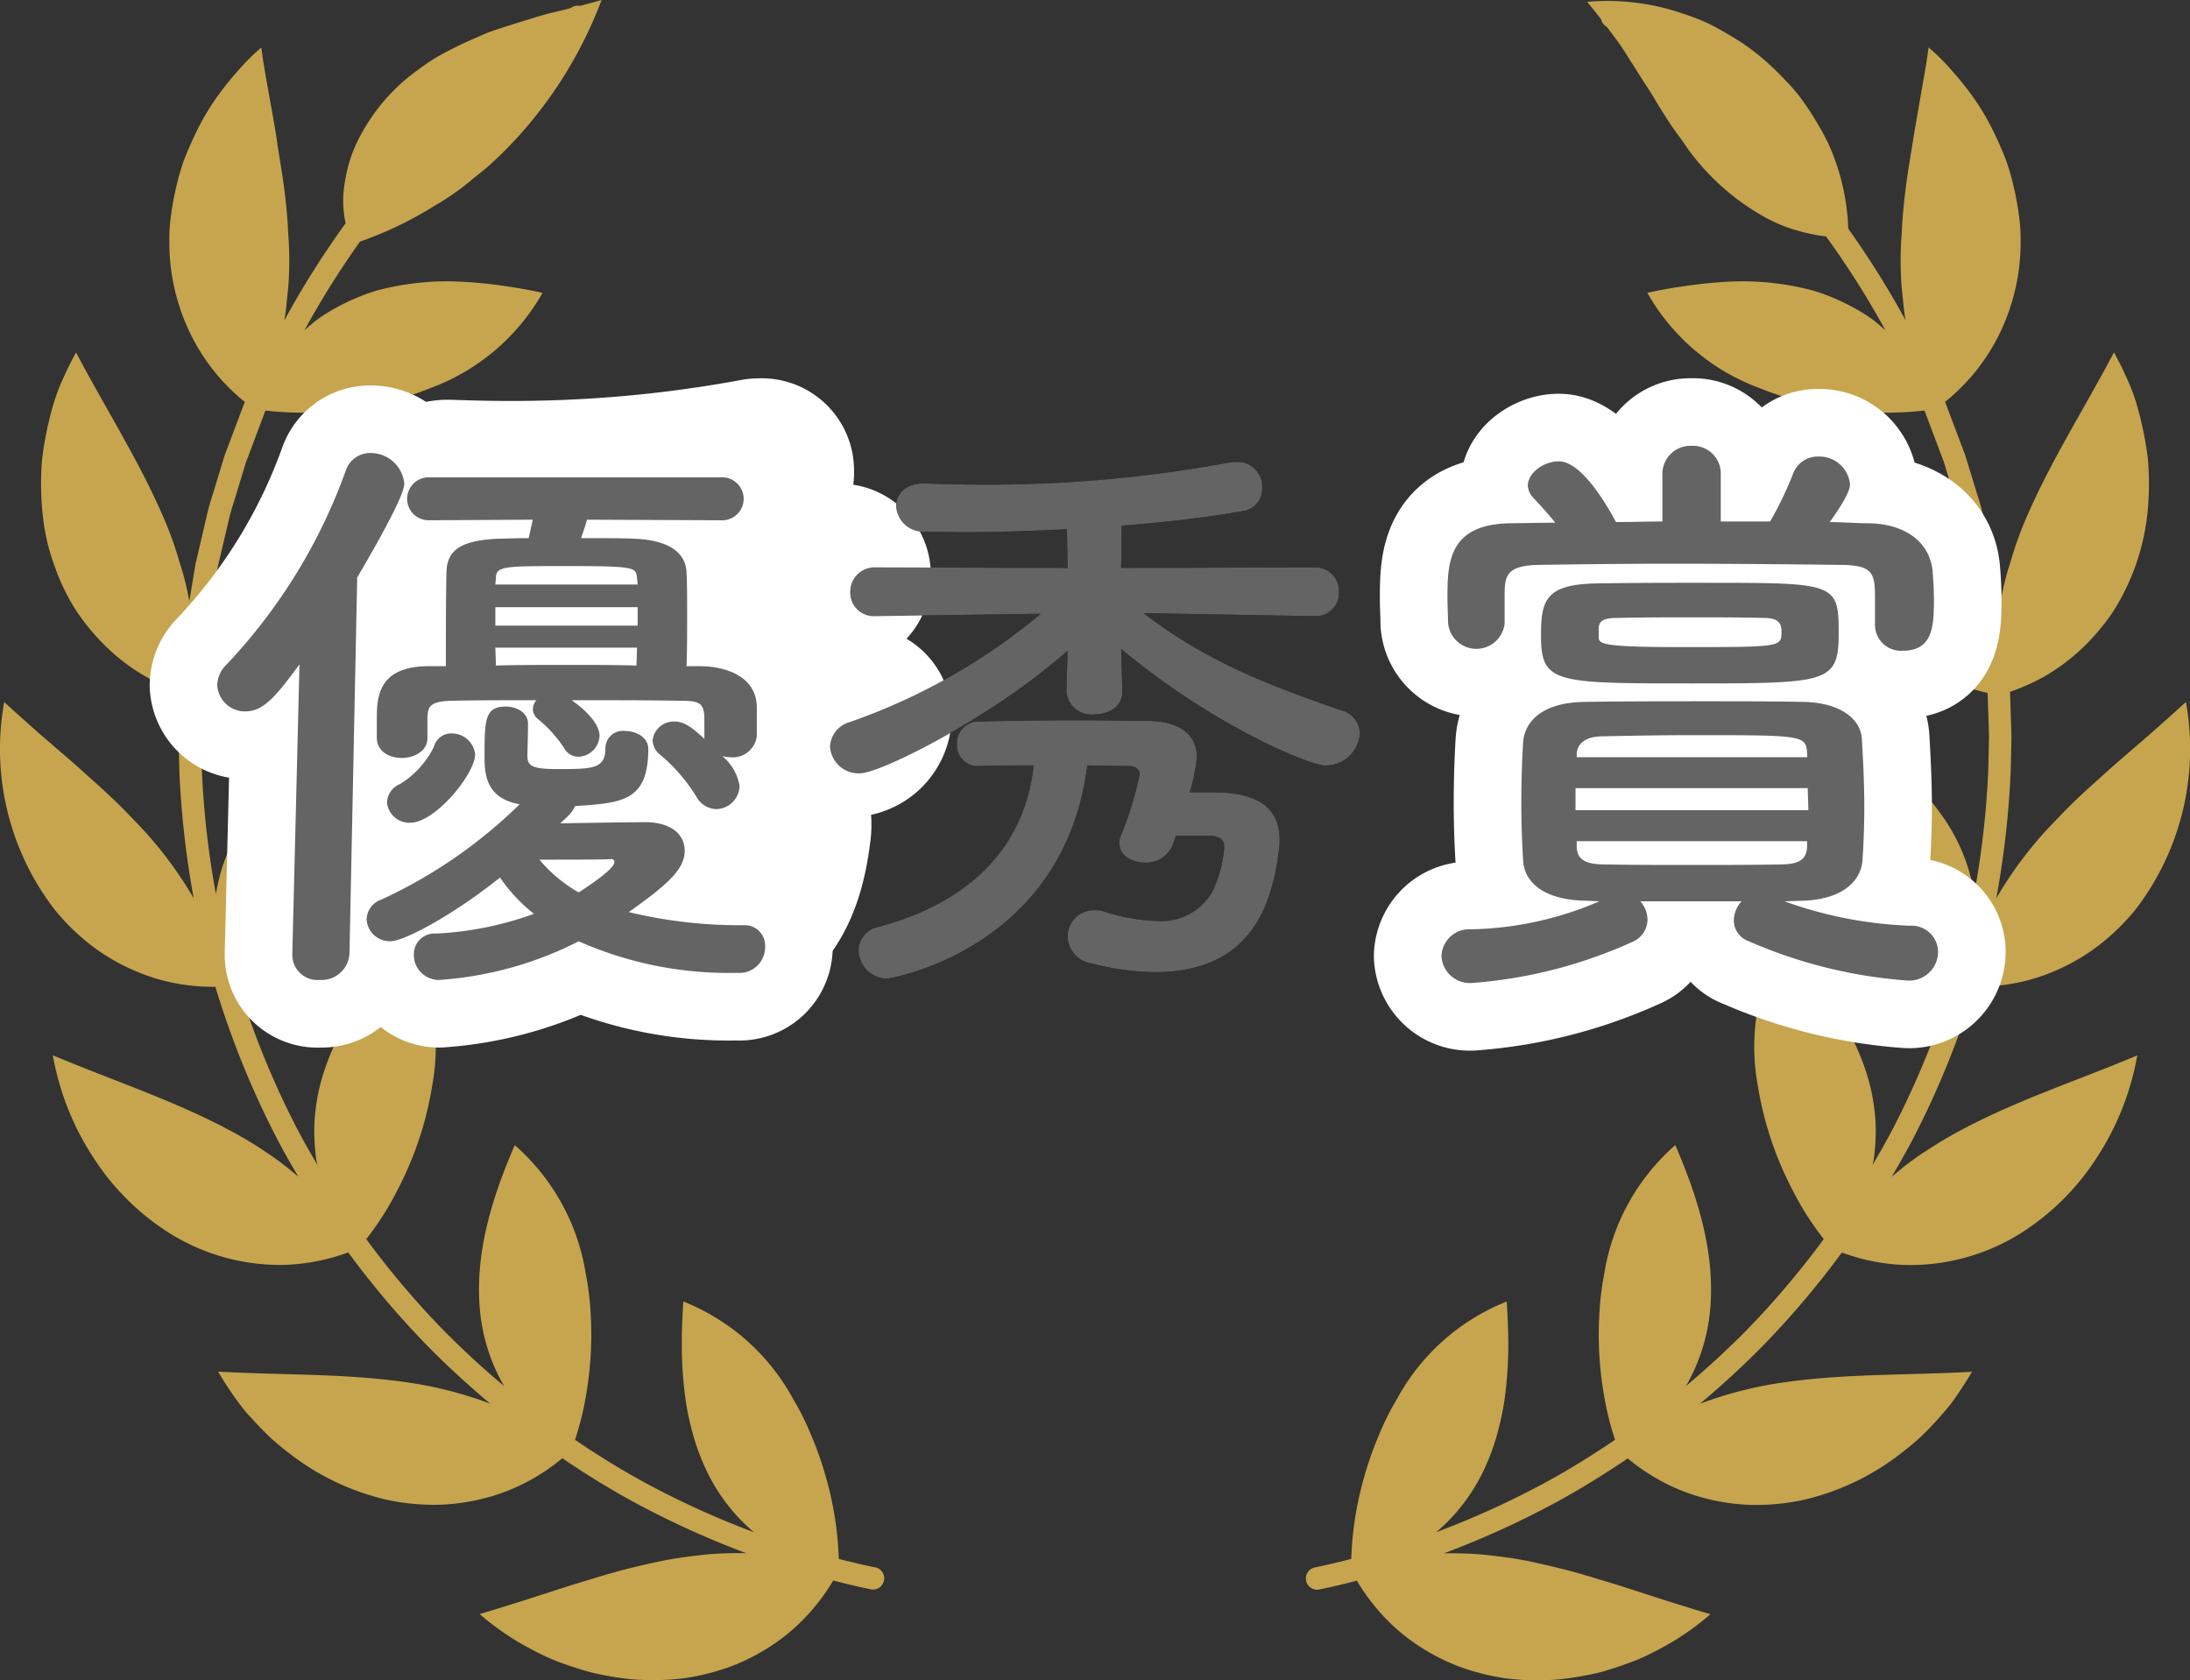 <svg height="105.706" viewBox="0 0 137.754 105.706" width="137.754" xmlns="http://www.w3.org/2000/svg" xmlns:xlink="http://www.w3.org/1999/xlink"><rect x="0" y="0" width="137.754" height="105.706" fill="#333333" stroke="none"/><clipPath id="a"><path d="m0 0h137.754v105.706h-137.754z"/></clipPath><g clip-path="url(#a)"><path d="m55.048 98.6c-.759-.155-1.522-.338-2.289-.535a21.006 21.006 0 0 0 -.8-5.112 20.763 20.763 0 0 0 -.908-2.6 16.611 16.611 0 0 0 -1.166-2.353 13.55 13.55 0 0 0 -6.9-6.125c-.057.862-.1 1.74-.1 2.629a25.429 25.429 0 0 0 .13 2.642c.045.441.1.885.174 1.324s.169.861.277 1.29a13.88 13.88 0 0 0 .87 2.524 11.543 11.543 0 0 0 1.4 2.337 10.9 10.9 0 0 0 1.692 1.77 54.716 54.716 0 0 1 -7.053-3.225c-1.441-.794-2.841-1.663-4.206-2.59a19.13 19.13 0 0 0 .595-2.253 23.444 23.444 0 0 0 .375-2.823 21.364 21.364 0 0 0 .019-2.757 17.478 17.478 0 0 0 -.313-2.616 13.551 13.551 0 0 0 -4.467-8.089c-1.376 3.179-2.5 6.673-2.2 10.264a11.677 11.677 0 0 0 1.53 4.893c-1.312-1.1-2.582-2.267-3.8-3.5a54.318 54.318 0 0 1 -4.869-5.746 19.046 19.046 0 0 0 1.319-1.916c.245-.412.471-.827.687-1.25s.425-.857.612-1.288a21.362 21.362 0 0 0 1.522-5.161 13.524 13.524 0 0 0 -1.49-9.093c-2.36 2.522-4.606 5.434-5.528 8.916a12.545 12.545 0 0 0 -.391 2.695 13.633 13.633 0 0 0 .045 1.379q.029.346.076.693c.02.119.047.237.072.356-.435-.74-.86-1.487-1.261-2.248a54.682 54.682 0 0 1 -3.8-9.366 21.341 21.341 0 0 0 3.97-3.313 23.155 23.155 0 0 0 1.76-2.122 18.428 18.428 0 0 0 1.412-2.22 13.8 13.8 0 0 0 1.689-9.094c-.775.4-1.554.823-2.325 1.28-.755.458-1.477.949-2.19 1.484-.354.268-.706.546-1.044.836s-.648.591-.959.905a14.049 14.049 0 0 0 -1.715 2.05 11.65 11.65 0 0 0 -1.92 4.787c0-.008 0-.017 0-.025a56.083 56.083 0 0 1 -.882-7.79l-.044-1.971c0-.421.017-.842.033-1.262.008-.237.017-.474.023-.7s.016-.475.024-.712c0-.067 0-.134.006-.2a18.58 18.58 0 0 0 2.221-.664 22.536 22.536 0 0 0 2.629-1.145 19.9 19.9 0 0 0 2.353-1.417 20.611 20.611 0 0 0 2.093-1.619 22.445 22.445 0 0 0 1.715-1.794 12.056 12.056 0 0 0 1.332-1.936 9.27 9.27 0 0 0 .969-2.06c.1-.363.254-.709.346-1.075a8.935 8.935 0 0 0 .231-1.116c-3.44.454-7.021 1.292-9.92 3.409a13.442 13.442 0 0 0 -2.03 1.835 13.247 13.247 0 0 0 -1.379 2.03c.034-.209.069-.418.1-.625l.278-1.669.686-2.928a12.131 12.131 0 0 1 .336-1.212c.068-.215.135-.43.194-.635l.566-1.862 1.209-3.22.03-.069a20.735 20.735 0 0 0 5.194-.059 21.226 21.226 0 0 0 5.2-1.362 13.442 13.442 0 0 0 7.033-5.982c-.872-.2-1.705-.334-2.58-.46s-1.753-.208-2.647-.249a16.418 16.418 0 0 0 -2.643.086 16.961 16.961 0 0 0 -2.64.5 13.638 13.638 0 0 0 -2.492 1.068 10.457 10.457 0 0 0 -1.177.738c-.276.214-.542.443-.8.68a54.348 54.348 0 0 1 3.5-5.59 23.211 23.211 0 0 0 4.7-2.259 16.523 16.523 0 0 0 2.271-1.579c.34-.3.72-.566 1.06-.87s.679-.611 1-.937a26.872 26.872 0 0 0 6.162-9.552c-.448.13-.9.252-1.364.37a.7.7 0 0 0 -.52.1l-.061.042c-.332.083-.663.166-1 .247-.509.112-.995.262-1.487.412l-1.485.462c-.492.167-1.007.313-1.481.521s-.957.413-1.431.64-.945.467-1.409.724a13.883 13.883 0 0 0 -1.318.882 11.993 11.993 0 0 0 -4.018 4.969 9.612 9.612 0 0 0 -.676 3.012 6.837 6.837 0 0 0 .15 1.667 55.762 55.762 0 0 0 -3.851 6.1c.06-.372.11-.748.144-1.13.047-.478.107-.944.13-1.427a21.634 21.634 0 0 0 -.036-2.916c-.038-.953-.13-1.912-.258-2.88s-.309-1.957-.446-2.91-.324-1.937-.5-2.922-.363-1.994-.484-2.969a11.579 11.579 0 0 0 -1.262 1.226q-.6.653-1.14 1.355a15.294 15.294 0 0 0 -1.826 3.017c-.252.527-.48 1.061-.683 1.6a16.836 16.836 0 0 0 -.465 1.661c-.127.555-.227 1.109-.3 1.659a10.414 10.414 0 0 0 -.111 1.646 13.121 13.121 0 0 0 1.426 6.042 12.654 12.654 0 0 0 3.322 4.086l-.033.074-1.241 3.3-.584 1.915c-.058.2-.123.409-.187.612a13.209 13.209 0 0 0 -.368 1.334l-.687 2.955-.286 1.711c-.036.21-.071.422-.107.635a17.1 17.1 0 0 0 -.621-2.479 22.405 22.405 0 0 0 -.973-2.724c-1.522-3.56-3.653-6.885-5.53-10.447-.284.514-.547 1.043-.788 1.584a12.274 12.274 0 0 0 -.632 1.659 21.84 21.84 0 0 0 -.714 3.461 18.427 18.427 0 0 0 .034 3.465 13.018 13.018 0 0 0 .748 3.259 13.121 13.121 0 0 0 1.39 2.859 13.854 13.854 0 0 0 1.979 2.341 12.4 12.4 0 0 0 2.357 1.757 13.179 13.179 0 0 0 2.168.969c0 .076-.007.153-.009.23-.007.233-.014.465-.023.707s-.015.465-.023.7c-.016.436-.031.872-.033 1.326l.044 2a57.788 57.788 0 0 0 .9 8l.005.025a24.7 24.7 0 0 0 -3.24-4.383c-.677-.711-1.327-1.4-2.043-2.065q-.531-.5-1.086-.992l-1.083-.974-2.252-1.947c-.735-.653-1.482-1.311-2.217-1.99a16.559 16.559 0 0 0 3.183 13.073 13.985 13.985 0 0 0 2.285 2.229 12.717 12.717 0 0 0 2.636 1.556 11.984 11.984 0 0 0 2.831.864 12.919 12.919 0 0 0 2.348.194 56.187 56.187 0 0 0 3.9 9.6c.419.795.862 1.574 1.318 2.346-.108-.091-.215-.182-.326-.271q-.269-.229-.551-.449c-.375-.293-.768-.572-1.174-.838a25.038 25.038 0 0 0 -2.5-1.484c-3.416-1.8-7.168-3.029-10.892-4.6a17.227 17.227 0 0 0 2.612 6.531 15.565 15.565 0 0 0 4.827 4.724 13.116 13.116 0 0 0 5.906 1.9 12.82 12.82 0 0 0 1.484.021 12.674 12.674 0 0 0 1.472-.163 12.942 12.942 0 0 0 2.28-.61 55.678 55.678 0 0 0 4.99 5.887c1.259 1.278 2.576 2.483 3.938 3.627a24.582 24.582 0 0 0 -5.313-1.351c-3.82-.553-7.771-.439-11.8-.663.294.506.613 1 .952 1.486q.255.362.525.715t.576.673q.59.661 1.23 1.271c.434.4.894.767 1.359 1.12a15.684 15.684 0 0 0 6.122 2.83 14.43 14.43 0 0 0 3.176.279 13.275 13.275 0 0 0 3.025-.464 12.134 12.134 0 0 0 2.742-1.125 12.836 12.836 0 0 0 1.946-1.336c1.4.951 2.838 1.843 4.316 2.658a56.188 56.188 0 0 0 7.253 3.315 23.161 23.161 0 0 0 -2.558.086c-.969.107-1.92.224-2.873.425s-1.886.419-2.826.68q-.7.195-1.412.415l-1.4.425-2.833.914c-.944.3-1.9.6-2.868.883a16.575 16.575 0 0 0 2.9 2.026c.519.284 1.044.557 1.586.789s1.1.426 1.657.6q.418.133.838.248c.283.07.568.129.852.185.569.11 1.137.194 1.7.252a16.112 16.112 0 0 0 3.336-.063 14.9 14.9 0 0 0 3.09-.8 13.47 13.47 0 0 0 2.7-1.455 12.125 12.125 0 0 0 2.2-1.983 12.834 12.834 0 0 0 1.379-1.907c.789.2 1.576.391 2.358.551a.69.69 0 0 0 .142.015.707.707 0 0 0 .141-1.4" fill="#c6a54e"/><path d="m177.617 72.518q-.608.4-1.174.838c-.188.147-.372.3-.551.449-.111.088-.218.18-.326.271.456-.773.9-1.554 1.321-2.351a56.089 56.089 0 0 0 3.9-9.6 12.81 12.81 0 0 0 2.348-.194 11.982 11.982 0 0 0 2.831-.863 12.719 12.719 0 0 0 2.636-1.557 14.026 14.026 0 0 0 2.285-2.228 16.562 16.562 0 0 0 3.183-13.074c-.738.678-1.482 1.337-2.217 1.989l-2.253 1.945-1.088.978q-.554.492-1.087.992c-.716.669-1.366 1.355-2.043 2.066a24.677 24.677 0 0 0 -3.24 4.383l.005-.025a57.727 57.727 0 0 0 .905-8.015l.044-2.009c0-.436-.018-.872-.034-1.307-.008-.233-.017-.464-.023-.707s-.016-.464-.023-.7c0-.077-.005-.154-.008-.231a13.234 13.234 0 0 0 2.166-.968 12.445 12.445 0 0 0 2.357-1.757 13.835 13.835 0 0 0 1.979-2.347 14.376 14.376 0 0 0 2.137-6.112 18.427 18.427 0 0 0 .034-3.465 21.806 21.806 0 0 0 -.714-3.461 12.312 12.312 0 0 0 -.632-1.659q-.361-.812-.788-1.584c-1.877 3.562-4.008 6.887-5.531 10.446a22.433 22.433 0 0 0 -.973 2.723 17.134 17.134 0 0 0 -.621 2.481q-.054-.323-.108-.643l-.293-1.747-.677-2.885a13.244 13.244 0 0 0 -.372-1.355c-.064-.2-.128-.408-.19-.624l-.6-1.945-1.242-3.3-.016-.036a12.651 12.651 0 0 0 3.324-4.085 13.11 13.11 0 0 0 1.426-6.045 10.4 10.4 0 0 0 -.111-1.645q-.11-.825-.3-1.659a16.774 16.774 0 0 0 -.465-1.66c-.2-.537-.431-1.072-.683-1.6a15.3 15.3 0 0 0 -1.826-3.017q-.543-.7-1.14-1.355a11.635 11.635 0 0 0 -1.265-1.229c-.121.975-.317 1.99-.484 2.97s-.345 1.959-.5 2.922-.325 1.946-.446 2.91-.22 1.927-.258 2.879a21.634 21.634 0 0 0 -.036 2.916c.024.482.083.948.13 1.427.034.383.084.759.144 1.131a55.773 55.773 0 0 0 -3.6-5.755 14.134 14.134 0 0 0 -1.275-5.4 19.646 19.646 0 0 0 -1.6-2.662 10.7 10.7 0 0 0 -1.009-1.2q-.537-.574-1.118-1.107a14.292 14.292 0 0 0 -2.542-1.85c-.451-.265-.9-.523-1.375-.743s-.971-.394-1.462-.562a14.549 14.549 0 0 0 -6.042-.746c.3.362.594.728.879 1.1a.7.7 0 0 0 .3.438l.063.044c.2.264.4.527.591.791.3.388.561.814.823 1.233l.786 1.241c.256.415.534.8.775 1.218s.5.825.754 1.223.522.785.8 1.159.529.777.817 1.143a14.884 14.884 0 0 0 4.223 3.744 9.744 9.744 0 0 0 2.648 1.12 10.8 10.8 0 0 0 1.563.3 54.44 54.44 0 0 1 3.742 5.917c-.261-.237-.526-.467-.8-.68a10.669 10.669 0 0 0 -1.177-.739 13.632 13.632 0 0 0 -2.492-1.067 16.823 16.823 0 0 0 -2.64-.5 16.283 16.283 0 0 0 -2.643-.087c-.894.041-1.778.129-2.647.249s-1.708.26-2.58.46a13.436 13.436 0 0 0 7.033 5.981 21.234 21.234 0 0 0 5.2 1.363 20.713 20.713 0 0 0 5.195.057l.014.031 1.212 3.217.576 1.892c.062.216.13.431.2.646a12.123 12.123 0 0 1 .34 1.233l.673 2.861.285 1.707c.036.208.07.42.106.631a13.211 13.211 0 0 0 -1.376-2.031 13.441 13.441 0 0 0 -2.03-1.835c-2.9-2.118-6.481-2.955-9.92-3.41a8.913 8.913 0 0 0 .231 1.116c.092.367.244.713.346 1.076a9.253 9.253 0 0 0 .969 2.06 12.031 12.031 0 0 0 1.332 1.936 22.345 22.345 0 0 0 1.715 1.794 20.609 20.609 0 0 0 2.093 1.619 19.865 19.865 0 0 0 2.353 1.417 22.339 22.339 0 0 0 2.635 1.143 18.444 18.444 0 0 0 2.219.664c0 .067.006.134.008.2.007.237.014.475.023.7s.015.474.023.711c.015.421.031.842.033 1.244l-.044 1.975a56.124 56.124 0 0 1 -.882 7.8v.025a11.641 11.641 0 0 0 -1.92-4.786 13.961 13.961 0 0 0 -1.711-2.052q-.466-.473-.959-.905c-.338-.29-.69-.568-1.044-.836-.712-.535-1.435-1.026-2.189-1.484-.772-.458-1.551-.881-2.326-1.281a13.8 13.8 0 0 0 1.689 9.095 18.405 18.405 0 0 0 1.413 2.22 23.127 23.127 0 0 0 1.749 2.134 21.358 21.358 0 0 0 3.97 3.312 54.633 54.633 0 0 1 -3.8 9.361c-.4.763-.827 1.511-1.263 2.253.024-.118.052-.236.072-.355.032-.23.057-.461.076-.692a13.643 13.643 0 0 0 .045-1.379 12.535 12.535 0 0 0 -.391-2.695c-.922-3.482-3.168-6.393-5.528-8.916a13.525 13.525 0 0 0 -1.49 9.093 21.371 21.371 0 0 0 1.522 5.161q.282.647.612 1.287c.216.423.442.838.687 1.25a18.927 18.927 0 0 0 1.319 1.916 54.356 54.356 0 0 1 -4.867 5.744c-1.216 1.233-2.486 2.4-3.8 3.5a11.68 11.68 0 0 0 1.53-4.893c.3-3.591-.828-7.085-2.2-10.263a13.55 13.55 0 0 0 -4.467 8.089 17.485 17.485 0 0 0 -.313 2.616 21.364 21.364 0 0 0 .019 2.757 23.546 23.546 0 0 0 .375 2.823 19.11 19.11 0 0 0 .595 2.253c-1.365.926-2.764 1.8-4.2 2.589a54.9 54.9 0 0 1 -7.056 3.226 10.927 10.927 0 0 0 1.692-1.77 11.549 11.549 0 0 0 1.4-2.337 13.889 13.889 0 0 0 .87-2.523c.108-.429.2-.86.277-1.29s.129-.883.174-1.324a25.412 25.412 0 0 0 .13-2.641c-.006-.889-.044-1.768-.1-2.629a13.548 13.548 0 0 0 -6.9 6.125 16.611 16.611 0 0 0 -1.17 2.357 20.6 20.6 0 0 0 -.908 2.6 20.972 20.972 0 0 0 -.8 5.111c-.766.2-1.531.38-2.289.535a.707.707 0 0 0 .141 1.4.738.738 0 0 0 .143-.014c.781-.16 1.568-.349 2.357-.551a12.828 12.828 0 0 0 1.379 1.906 12.128 12.128 0 0 0 2.2 1.984 13.53 13.53 0 0 0 2.7 1.455 14.9 14.9 0 0 0 3.09.8 16.112 16.112 0 0 0 3.336.064c.563-.059 1.131-.143 1.7-.253.284-.055.569-.115.852-.184s.56-.159.838-.248q.836-.266 1.657-.6c.542-.232 1.067-.5 1.586-.789a16.638 16.638 0 0 0 2.9-2.026c-.969-.286-1.924-.586-2.868-.883l-2.833-.914-1.4-.425q-.708-.219-1.412-.415c-.94-.261-1.87-.472-2.826-.68s-1.9-.317-2.873-.425a23.3 23.3 0 0 0 -2.557-.086 56.248 56.248 0 0 0 7.255-3.317c1.477-.815 2.913-1.706 4.314-2.656a12.79 12.79 0 0 0 1.946 1.336 12.136 12.136 0 0 0 2.742 1.125 13.242 13.242 0 0 0 3.025.463 14.394 14.394 0 0 0 3.176-.279 15.674 15.674 0 0 0 6.122-2.83c.465-.353.925-.722 1.359-1.12s.837-.831 1.23-1.272q.295-.33.577-.673t.524-.715c.339-.483.657-.979.952-1.485-4.025.223-7.976.109-11.8.663a24.547 24.547 0 0 0 -5.313 1.351c1.362-1.144 2.68-2.35 3.941-3.63a55.582 55.582 0 0 0 4.988-5.885 12.841 12.841 0 0 0 2.28.61 12.674 12.674 0 0 0 1.472.164 12.833 12.833 0 0 0 1.485-.022 13.107 13.107 0 0 0 5.906-1.9 15.562 15.562 0 0 0 4.828-4.724 17.237 17.237 0 0 0 2.611-6.531c-3.724 1.567-7.477 2.793-10.892 4.6a25.156 25.156 0 0 0 -2.5 1.485" fill="#c6a54e" transform="translate(-56.575 -.048)"/><path d="m27.8 79.624.45-18.2c-1.462 1.984-2.25 2.957-3.41 2.957a1.739 1.739 0 0 1 -1.76-1.648 1.8 1.8 0 0 1 .52-1.233 34.942 34.942 0 0 0 7.57-12.287 1.609 1.609 0 0 1 1.535-1.086 2.122 2.122 0 0 1 2.135 1.91c0 .262-.075 1.011-2.958 5.918l-.487 23.67a1.757 1.757 0 0 1 -1.872 1.647 1.58 1.58 0 0 1 -1.723-1.61zm16.854-8.2c1.91-.038 4.831-.075 5.319-.075 1.723 0 2.509.824 2.509 1.8 0 1.161-1.086 2.135-3.52 3.857a29.823 29.823 0 0 0 7.34.824 1.283 1.283 0 0 1 1.236 1.386 1.615 1.615 0 0 1 -1.76 1.611 23.238 23.238 0 0 1 -9.962-1.985 22.691 22.691 0 0 1 -8.8 2.434 1.587 1.587 0 0 1 -1.573-1.61 1.306 1.306 0 0 1 1.423-1.31 21.059 21.059 0 0 0 6.134-1.241 10.211 10.211 0 0 1 -2.135-2.284c-2.846 2.284-5.993 4.007-6.891 4.007a1.459 1.459 0 0 1 -1.5-1.386 1.356 1.356 0 0 1 .937-1.236 30.912 30.912 0 0 0 8.689-5.993c-1.61-.3-2.209-1.2-2.209-2.846 0-2.472 0-3.3 1.348-3.3.674 0 1.386.375 1.386 1.086 0 .749-.037 1.686-.037 1.985 0 .637.224.861 1.872.861 2.209 0 3.034 0 3.034-1.31a1.1 1.1 0 0 1 1.236-1.087c.712 0 1.46.412 1.46 1.123 0 3.3-1.647 3.408-4.606 3.6a2.007 2.007 0 0 1 -.449.637zm9.064-6.7c-.038-.824-.3-1.011-1.386-1.011-1.948-.037-4.457-.037-6.967-.037.45.3 1.76 1.31 1.76 2.247a1.38 1.38 0 0 1 -1.31 1.311 1.017 1.017 0 0 1 -.9-.524 8.4 8.4 0 0 0 -1.648-1.836.835.835 0 0 1 -.337-.637.9.9 0 0 1 .224-.561c-1.985 0-3.858 0-5.355.037-1.461.038-1.461.449-1.5 1.086v1.274c0 .786-.824 1.236-1.611 1.236s-1.573-.413-1.573-1.274v-1.2c0-1.386.112-3.258 3.183-3.3h1.161c0-2.06 0-4.457.037-5.917.037-1.386.9-1.985 3.221-2.1.374 0 1.085-.037 1.947-.037.075-.3.15-.674.262-1.161l-6.554.037a1.349 1.349 0 1 1 0-2.7h18.393a1.352 1.352 0 1 1 0 2.7l-8.427-.037c-.113.412-.262.823-.374 1.161 1.423 0 2.771 0 3.333.037 2.1.075 3.258.824 3.3 2.135.038.711.038 1.647.038 2.7s0 2.135-.038 3.183h.936c1.574.038 3.408.637 3.484 2.51v1.91a1.533 1.533 0 0 1 -1.648 1.311 2.191 2.191 0 0 1 -.525-.075 3.068 3.068 0 0 1 1.086 1.873 1.487 1.487 0 0 1 -1.461 1.461 1.459 1.459 0 0 1 -1.235-.75 10.789 10.789 0 0 0 -2.285-2.659 1.215 1.215 0 0 1 -.487-.9 1.331 1.331 0 0 1 1.386-1.2c.674 0 1.2.487 1.872 1.086zm-19.964 5.387a1.307 1.307 0 0 1 .824-1.161 5.707 5.707 0 0 0 2.135-2.36 1.117 1.117 0 0 1 1.086-.824 1.476 1.476 0 0 1 1.5 1.311c0 1.236-2.509 4.307-4.082 4.307a1.411 1.411 0 0 1 -1.461-1.273m15.765-13.711c0-.15-.037-.3-.037-.412-.075-.674-.075-.75-4.532-.75-3.783 0-4.345 0-4.345.75l-.037.412zm0 1.424h-8.951v1.161h8.951zm-.037 2.546h-8.914l.037 1.124c1.461-.038 2.922-.038 4.42-.038s3 0 4.419.038zm-1.423 13.487a.177.177 0 0 0 -.187-.187h-.074c-.15.037-2.621.037-4.457.037a8.971 8.971 0 0 0 2.472 2.06c.524-.338 2.247-1.461 2.247-1.91" transform="translate(-9.413 -19.628)"/><path d="m118.654 58.775-10.754-.187c3.97 3.071 7.978 4.569 12.4 6.105a1.532 1.532 0 0 1 1.2 1.46 2.175 2.175 0 0 1 -2.173 2.023c-.973 0-7.079-2.51-12.846-7.34l.075 2.659v.038c0 .936-.862 1.423-1.76 1.423a1.582 1.582 0 0 1 -1.76-1.423v-.038l.075-2.547c-4.57 4.082-11.723 7.716-13.072 7.716a1.8 1.8 0 0 1 -1.872-1.686 1.687 1.687 0 0 1 1.233-1.536 38.393 38.393 0 0 0 12.023-6.816l-10.375.15h-.037a1.482 1.482 0 0 1 -1.573-1.535 1.535 1.535 0 0 1 1.61-1.535l12.06.037-.038-2.434c-2.285.112-4.532.187-6.479.187-.9 0-1.723-.037-2.434-.037a1.706 1.706 0 0 1 -1.835-1.611c0-.712.562-1.423 1.723-1.423h.075c1.161.037 2.359.075 3.595.075a83.185 83.185 0 0 0 15.543-1.386 2.319 2.319 0 0 1 .487-.037 1.549 1.549 0 0 1 1.61 1.61 1.411 1.411 0 0 1 -1.123 1.461c-2.06.375-4.831.712-7.715.936l-.038 2.659 12.172-.037a1.492 1.492 0 0 1 1.535 1.535 1.463 1.463 0 0 1 -1.5 1.535zm-8.914 14.344a1.79 1.79 0 0 1 -1.76 1.161c-.824 0-1.61-.45-1.61-1.2a.947.947 0 0 1 .075-.449 22.362 22.362 0 0 0 1.2-3.9c0-.374-.337-.524-.637-.524l-2.659-.038c-1.461 11.61-12.434 13.408-12.584 13.408a1.815 1.815 0 0 1 -1.8-1.76 1.522 1.522 0 0 1 1.274-1.5c5.73-1.535 9.175-5.019 9.737-10.15-1.123 0-2.285 0-3.408.038h-.037a1.315 1.315 0 0 1 -1.386-1.386 1.374 1.374 0 0 1 1.422-1.419c1.8-.038 4.083-.075 6.292-.075 1.573 0 3.108.037 4.382.037 1.648.038 3 .674 3 2.285a10.818 10.818 0 0 1 -.449 2.209h1.386c2.022 0 4.269.412 4.269 3a3.443 3.443 0 0 1 -.037.6c-.449 3.633-1.835 7.715-7.828 7.715a16.4 16.4 0 0 1 -4.008-.562 1.743 1.743 0 0 1 -1.46-1.648 1.653 1.653 0 0 1 1.685-1.685 1.77 1.77 0 0 1 .6.074 11.711 11.711 0 0 0 3.333.6 3.694 3.694 0 0 0 3.52-1.91 7.94 7.94 0 0 0 .712-2.735c0-.487-.3-.712-.974-.712h-2.06z" transform="translate(-35.958 -20.015)"/><path d="m174.7 76.018a25.944 25.944 0 0 0 7.9 1.536 1.662 1.662 0 0 1 1.76 1.647 1.813 1.813 0 0 1 -1.948 1.8 30.373 30.373 0 0 1 -9.962-2.472 1.391 1.391 0 0 1 -.936-1.311 1.806 1.806 0 0 1 .487-1.2h-6.367a1.786 1.786 0 0 1 .449 1.161 1.542 1.542 0 0 1 -.936 1.386 29.686 29.686 0 0 1 -10.038 2.585 1.789 1.789 0 0 1 -1.985-1.685 1.75 1.75 0 0 1 1.876-1.686 21.308 21.308 0 0 0 8.053-1.76l-.824-.037c-2.621-.038-3.9-1.123-3.97-2.547-.075-1.236-.113-2.4-.113-3.558 0-1.31.037-2.584.113-3.857.075-1.161 1.011-2.51 3.895-2.547 2.472-.038 5.056-.038 7.753-.038 1.948 0 3.97 0 5.992.038 2.21.037 3.6 1.011 3.671 2.359.075 1.311.149 2.772.149 4.195 0 1.124-.037 2.285-.112 3.371-.075 1.386-1.348 2.546-3.858 2.584zm5.693-17.418v-1.644c0-1.536-.112-2.06-2.022-2.1-3-.037-6.929-.075-10.711-.075-3.146 0-6.179.038-8.464.075-2.023.037-2.06.786-2.1 1.647v2.023a1.786 1.786 0 0 1 -3.558-.037c0-.449-.038-.974-.038-1.535 0-2.21.038-4.682 4.008-4.719l2.771-.037c-.449-.561-.9-1.049-1.386-1.573a1.21 1.21 0 0 1 -.337-.749c0-.824 1.011-1.535 1.948-1.535 1.423 0 3 2.7 3.595 3.82.974 0 1.948-.037 2.922-.037v-2.924a1.765 1.765 0 0 1 1.835-1.834 1.746 1.746 0 0 1 1.835 1.834v2.922h3.109a23.329 23.329 0 0 0 1.424-2.959 1.653 1.653 0 0 1 1.609-1.124 1.934 1.934 0 0 1 1.986 1.724c0 .224-.038.673-1.273 2.4.862 0 1.648.075 2.472.075 2.285.038 3.895 1.2 4.007 3.146.037.45.075 1.049.075 1.611 0 1.648-.038 3.259-1.948 3.259a1.634 1.634 0 0 1 -1.76-1.611zm-10.673-2.618c8.165 0 8.389 0 8.389 3.146s-.637 3.183-9.175 3.183c-8.727 0-9.55 0-9.55-3.034 0-2.247.3-3.259 3.782-3.259 2.06-.037 4.307-.037 6.555-.037m-8.166 12.919v1.386h14.645c0-.487-.037-.936-.037-1.386zm14.569-2.173c-.075-1.161-.187-1.161-7.228-1.161-1.984 0-3.97.037-5.73.075-1.123.037-1.5.562-1.535 1.086v.225h14.494zm0 5.506h-14.494v.375c.037.786.561 1.048 1.535 1.086 1.76.037 3.708.037 5.693.037s3.97 0 5.8-.037c.936-.038 1.424-.3 1.461-1.086zm-2.734-14.042c-1.423-.037-2.958-.037-4.532-.037s-3.146 0-4.644.037c-.824 0-1.2.15-1.2.674v.561c0 .412.338.6 5.169.6 6.329 0 6.329 0 6.329-.974 0-.486-.149-.861-1.123-.861" transform="translate(-62.453 -19.319)"/><g fill="none" stroke="#fff" stroke-linecap="round" stroke-linejoin="round" stroke-width="8.504"><path d="m27.8 79.624.45-18.2c-1.462 1.984-2.25 2.957-3.41 2.957a1.739 1.739 0 0 1 -1.76-1.648 1.8 1.8 0 0 1 .52-1.233 34.942 34.942 0 0 0 7.57-12.287 1.609 1.609 0 0 1 1.535-1.086 2.122 2.122 0 0 1 2.135 1.91c0 .262-.075 1.011-2.958 5.918l-.487 23.67a1.757 1.757 0 0 1 -1.872 1.647 1.58 1.58 0 0 1 -1.723-1.61zm16.854-8.2c1.91-.038 4.831-.075 5.319-.075 1.723 0 2.509.824 2.509 1.8 0 1.161-1.086 2.135-3.52 3.857a29.823 29.823 0 0 0 7.34.824 1.283 1.283 0 0 1 1.236 1.386 1.615 1.615 0 0 1 -1.76 1.611 23.238 23.238 0 0 1 -9.962-1.985 22.691 22.691 0 0 1 -8.8 2.434 1.587 1.587 0 0 1 -1.573-1.61 1.306 1.306 0 0 1 1.423-1.31 21.059 21.059 0 0 0 6.134-1.241 10.211 10.211 0 0 1 -2.135-2.284c-2.846 2.284-5.993 4.007-6.891 4.007a1.459 1.459 0 0 1 -1.5-1.386 1.356 1.356 0 0 1 .937-1.236 30.912 30.912 0 0 0 8.689-5.993c-1.61-.3-2.209-1.2-2.209-2.846 0-2.472 0-3.3 1.348-3.3.674 0 1.386.375 1.386 1.086 0 .749-.037 1.686-.037 1.985 0 .637.224.861 1.872.861 2.209 0 3.034 0 3.034-1.31a1.1 1.1 0 0 1 1.236-1.087c.712 0 1.46.412 1.46 1.123 0 3.3-1.647 3.408-4.606 3.6a2.007 2.007 0 0 1 -.449.637zm9.064-6.7c-.038-.824-.3-1.011-1.386-1.011-1.948-.037-4.457-.037-6.967-.037.45.3 1.76 1.31 1.76 2.247a1.38 1.38 0 0 1 -1.31 1.311 1.017 1.017 0 0 1 -.9-.524 8.4 8.4 0 0 0 -1.648-1.836.835.835 0 0 1 -.337-.637.9.9 0 0 1 .224-.561c-1.985 0-3.858 0-5.355.037-1.461.038-1.461.449-1.5 1.086v1.274c0 .786-.824 1.236-1.611 1.236s-1.573-.413-1.573-1.274v-1.2c0-1.386.112-3.258 3.183-3.3h1.161c0-2.06 0-4.457.037-5.917.037-1.386.9-1.985 3.221-2.1.374 0 1.085-.037 1.947-.037.075-.3.15-.674.262-1.161l-6.554.037a1.349 1.349 0 1 1 0-2.7h18.393a1.352 1.352 0 1 1 0 2.7l-8.427-.037c-.113.412-.262.823-.374 1.161 1.423 0 2.771 0 3.333.037 2.1.075 3.258.824 3.3 2.135.038.711.038 1.647.038 2.7s0 2.135-.038 3.183h.936c1.574.038 3.408.637 3.484 2.51v1.91a1.533 1.533 0 0 1 -1.648 1.311 2.191 2.191 0 0 1 -.525-.075 3.068 3.068 0 0 1 1.086 1.873 1.487 1.487 0 0 1 -1.461 1.461 1.459 1.459 0 0 1 -1.235-.75 10.789 10.789 0 0 0 -2.285-2.659 1.215 1.215 0 0 1 -.487-.9 1.331 1.331 0 0 1 1.386-1.2c.674 0 1.2.487 1.872 1.086zm-19.964 5.387a1.307 1.307 0 0 1 .824-1.161 5.707 5.707 0 0 0 2.135-2.36 1.117 1.117 0 0 1 1.086-.824 1.476 1.476 0 0 1 1.5 1.311c0 1.236-2.509 4.307-4.082 4.307a1.411 1.411 0 0 1 -1.463-1.273zm15.767-13.711c0-.15-.037-.3-.037-.412-.075-.674-.075-.75-4.532-.75-3.783 0-4.345 0-4.345.75l-.037.412zm0 1.424h-8.951v1.161h8.951zm-.037 2.546h-8.914l.037 1.124c1.461-.038 2.922-.038 4.42-.038s3 0 4.419.038zm-1.423 13.487a.177.177 0 0 0 -.187-.187h-.074c-.15.037-2.621.037-4.457.037a8.971 8.971 0 0 0 2.472 2.06c.523-.338 2.246-1.461 2.246-1.91z" transform="translate(-9.413 -19.628)"/><path d="m118.654 58.775-10.754-.187c3.97 3.071 7.978 4.569 12.4 6.105a1.532 1.532 0 0 1 1.2 1.46 2.175 2.175 0 0 1 -2.173 2.023c-.973 0-7.079-2.51-12.846-7.34l.075 2.659v.038c0 .936-.862 1.423-1.76 1.423a1.582 1.582 0 0 1 -1.76-1.423v-.038l.075-2.547c-4.57 4.082-11.723 7.716-13.072 7.716a1.8 1.8 0 0 1 -1.872-1.686 1.687 1.687 0 0 1 1.233-1.536 38.393 38.393 0 0 0 12.023-6.816l-10.375.15h-.037a1.482 1.482 0 0 1 -1.573-1.535 1.535 1.535 0 0 1 1.61-1.535l12.06.037-.038-2.434c-2.285.112-4.532.187-6.479.187-.9 0-1.723-.037-2.434-.037a1.706 1.706 0 0 1 -1.835-1.611c0-.712.562-1.423 1.723-1.423h.075c1.161.037 2.359.075 3.595.075a83.185 83.185 0 0 0 15.543-1.386 2.319 2.319 0 0 1 .487-.037 1.549 1.549 0 0 1 1.61 1.61 1.411 1.411 0 0 1 -1.123 1.461c-2.06.375-4.831.712-7.715.936l-.038 2.659 12.172-.037a1.492 1.492 0 0 1 1.535 1.535 1.463 1.463 0 0 1 -1.5 1.535zm-8.914 14.344a1.79 1.79 0 0 1 -1.76 1.161c-.824 0-1.61-.45-1.61-1.2a.947.947 0 0 1 .075-.449 22.362 22.362 0 0 0 1.2-3.9c0-.374-.337-.524-.637-.524l-2.659-.038c-1.461 11.61-12.434 13.408-12.584 13.408a1.815 1.815 0 0 1 -1.8-1.76 1.522 1.522 0 0 1 1.274-1.5c5.73-1.535 9.175-5.019 9.737-10.15-1.123 0-2.285 0-3.408.038h-.037a1.315 1.315 0 0 1 -1.386-1.386 1.374 1.374 0 0 1 1.422-1.419c1.8-.038 4.083-.075 6.292-.075 1.573 0 3.108.037 4.382.037 1.648.038 3 .674 3 2.285a10.818 10.818 0 0 1 -.449 2.209h1.386c2.022 0 4.269.412 4.269 3a3.443 3.443 0 0 1 -.037.6c-.449 3.633-1.835 7.715-7.828 7.715a16.4 16.4 0 0 1 -4.008-.562 1.743 1.743 0 0 1 -1.46-1.648 1.653 1.653 0 0 1 1.685-1.685 1.77 1.77 0 0 1 .6.074 11.711 11.711 0 0 0 3.333.6 3.694 3.694 0 0 0 3.52-1.91 7.94 7.94 0 0 0 .712-2.735c0-.487-.3-.712-.974-.712h-2.06z" transform="translate(-65.887 -21.026)"/><path d="m174.7 76.018a25.944 25.944 0 0 0 7.9 1.536 1.662 1.662 0 0 1 1.76 1.647 1.813 1.813 0 0 1 -1.948 1.8 30.373 30.373 0 0 1 -9.962-2.472 1.391 1.391 0 0 1 -.936-1.311 1.806 1.806 0 0 1 .487-1.2h-6.367a1.786 1.786 0 0 1 .449 1.161 1.542 1.542 0 0 1 -.936 1.386 29.686 29.686 0 0 1 -10.038 2.585 1.789 1.789 0 0 1 -1.985-1.685 1.75 1.75 0 0 1 1.876-1.686 21.308 21.308 0 0 0 8.053-1.76l-.824-.037c-2.621-.038-3.9-1.123-3.97-2.547-.075-1.236-.113-2.4-.113-3.558 0-1.31.037-2.584.113-3.857.075-1.161 1.011-2.51 3.895-2.547 2.472-.038 5.056-.038 7.753-.038 1.948 0 3.97 0 5.992.038 2.21.037 3.6 1.011 3.671 2.359.075 1.311.149 2.772.149 4.195 0 1.124-.037 2.285-.112 3.371-.075 1.386-1.348 2.546-3.858 2.584zm5.693-17.418v-1.644c0-1.536-.112-2.06-2.022-2.1-3-.037-6.929-.075-10.711-.075-3.146 0-6.179.038-8.464.075-2.023.037-2.06.786-2.1 1.647v2.023a1.786 1.786 0 0 1 -3.558-.037c0-.449-.038-.974-.038-1.535 0-2.21.038-4.682 4.008-4.719l2.771-.037c-.449-.561-.9-1.049-1.386-1.573a1.21 1.21 0 0 1 -.337-.749c0-.824 1.011-1.535 1.948-1.535 1.423 0 3 2.7 3.595 3.82.974 0 1.948-.037 2.922-.037v-2.924a1.765 1.765 0 0 1 1.835-1.834 1.746 1.746 0 0 1 1.835 1.834v2.922h3.109a23.329 23.329 0 0 0 1.424-2.959 1.653 1.653 0 0 1 1.609-1.124 1.934 1.934 0 0 1 1.986 1.724c0 .224-.038.673-1.273 2.4.862 0 1.648.075 2.472.075 2.285.038 3.895 1.2 4.007 3.146.037.45.075 1.049.075 1.611 0 1.648-.038 3.259-1.948 3.259a1.634 1.634 0 0 1 -1.76-1.611zm-10.673-2.618c8.165 0 8.389 0 8.389 3.146s-.637 3.183-9.175 3.183c-8.727 0-9.55 0-9.55-3.034 0-2.247.3-3.259 3.782-3.259 2.059-.036 4.306-.036 6.554-.036zm-8.165 12.918v1.386h14.645c0-.487-.037-.936-.037-1.386zm14.569-2.173c-.075-1.161-.187-1.161-7.228-1.161-1.984 0-3.97.037-5.73.075-1.123.037-1.5.562-1.535 1.086v.225h14.494zm0 5.506h-14.494v.375c.037.786.561 1.048 1.535 1.086 1.76.037 3.708.037 5.693.037s3.97 0 5.8-.037c.936-.038 1.424-.3 1.461-1.086zm-2.734-14.042c-1.423-.037-2.958-.037-4.532-.037s-3.146 0-4.644.037c-.824 0-1.2.15-1.2.674v.561c0 .412.338.6 5.169.6 6.329 0 6.329 0 6.329-.974.001-.486-.148-.861-1.122-.861z" transform="translate(-62.453 -19.319)"/></g><path d="m27.8 79.624.45-18.2c-1.462 1.984-2.25 2.957-3.41 2.957a1.739 1.739 0 0 1 -1.76-1.648 1.8 1.8 0 0 1 .52-1.233 34.942 34.942 0 0 0 7.57-12.287 1.609 1.609 0 0 1 1.535-1.086 2.122 2.122 0 0 1 2.135 1.91c0 .262-.075 1.011-2.958 5.918l-.487 23.67a1.757 1.757 0 0 1 -1.872 1.647 1.58 1.58 0 0 1 -1.723-1.61zm16.854-8.2c1.91-.038 4.831-.075 5.319-.075 1.723 0 2.509.824 2.509 1.8 0 1.161-1.086 2.135-3.52 3.857a29.823 29.823 0 0 0 7.34.824 1.283 1.283 0 0 1 1.236 1.386 1.615 1.615 0 0 1 -1.76 1.611 23.238 23.238 0 0 1 -9.962-1.985 22.691 22.691 0 0 1 -8.8 2.434 1.587 1.587 0 0 1 -1.573-1.61 1.306 1.306 0 0 1 1.423-1.31 21.059 21.059 0 0 0 6.134-1.241 10.211 10.211 0 0 1 -2.135-2.284c-2.846 2.284-5.993 4.007-6.891 4.007a1.459 1.459 0 0 1 -1.5-1.386 1.356 1.356 0 0 1 .937-1.236 30.912 30.912 0 0 0 8.689-5.993c-1.61-.3-2.209-1.2-2.209-2.846 0-2.472 0-3.3 1.348-3.3.674 0 1.386.375 1.386 1.086 0 .749-.037 1.686-.037 1.985 0 .637.224.861 1.872.861 2.209 0 3.034 0 3.034-1.31a1.1 1.1 0 0 1 1.236-1.087c.712 0 1.46.412 1.46 1.123 0 3.3-1.647 3.408-4.606 3.6a2.007 2.007 0 0 1 -.449.637zm9.064-6.7c-.038-.824-.3-1.011-1.386-1.011-1.948-.037-4.457-.037-6.967-.037.45.3 1.76 1.31 1.76 2.247a1.38 1.38 0 0 1 -1.31 1.311 1.017 1.017 0 0 1 -.9-.524 8.4 8.4 0 0 0 -1.648-1.836.835.835 0 0 1 -.337-.637.9.9 0 0 1 .224-.561c-1.985 0-3.858 0-5.355.037-1.461.038-1.461.449-1.5 1.086v1.274c0 .786-.824 1.236-1.611 1.236s-1.573-.413-1.573-1.274v-1.2c0-1.386.112-3.258 3.183-3.3h1.161c0-2.06 0-4.457.037-5.917.037-1.386.9-1.985 3.221-2.1.374 0 1.085-.037 1.947-.037.075-.3.15-.674.262-1.161l-6.554.037a1.349 1.349 0 1 1 0-2.7h18.393a1.352 1.352 0 1 1 0 2.7l-8.427-.037c-.113.412-.262.823-.374 1.161 1.423 0 2.771 0 3.333.037 2.1.075 3.258.824 3.3 2.135.038.711.038 1.647.038 2.7s0 2.135-.038 3.183h.936c1.574.038 3.408.637 3.484 2.51v1.91a1.533 1.533 0 0 1 -1.648 1.311 2.191 2.191 0 0 1 -.525-.075 3.068 3.068 0 0 1 1.086 1.873 1.487 1.487 0 0 1 -1.461 1.461 1.459 1.459 0 0 1 -1.235-.75 10.789 10.789 0 0 0 -2.285-2.659 1.215 1.215 0 0 1 -.487-.9 1.331 1.331 0 0 1 1.386-1.2c.674 0 1.2.487 1.872 1.086zm-19.964 5.387a1.307 1.307 0 0 1 .824-1.161 5.707 5.707 0 0 0 2.135-2.36 1.117 1.117 0 0 1 1.086-.824 1.476 1.476 0 0 1 1.5 1.311c0 1.236-2.509 4.307-4.082 4.307a1.411 1.411 0 0 1 -1.461-1.273m15.765-13.711c0-.15-.037-.3-.037-.412-.075-.674-.075-.75-4.532-.75-3.783 0-4.345 0-4.345.75l-.037.412zm0 1.424h-8.951v1.161h8.951zm-.037 2.546h-8.914l.037 1.124c1.461-.038 2.922-.038 4.42-.038s3 0 4.419.038zm-1.423 13.487a.177.177 0 0 0 -.187-.187h-.074c-.15.037-2.621.037-4.457.037a8.971 8.971 0 0 0 2.472 2.06c.524-.338 2.247-1.461 2.247-1.91" fill="#646464" transform="translate(-9.413 -19.628)"/><path d="m118.654 58.775-10.754-.187c3.97 3.071 7.978 4.569 12.4 6.105a1.532 1.532 0 0 1 1.2 1.46 2.175 2.175 0 0 1 -2.173 2.023c-.973 0-7.079-2.51-12.846-7.34l.075 2.659v.038c0 .936-.862 1.423-1.76 1.423a1.582 1.582 0 0 1 -1.76-1.423v-.038l.075-2.547c-4.57 4.082-11.723 7.716-13.072 7.716a1.8 1.8 0 0 1 -1.872-1.686 1.687 1.687 0 0 1 1.233-1.536 38.393 38.393 0 0 0 12.023-6.816l-10.375.15h-.037a1.482 1.482 0 0 1 -1.573-1.535 1.535 1.535 0 0 1 1.61-1.535l12.06.037-.038-2.434c-2.285.112-4.532.187-6.479.187-.9 0-1.723-.037-2.434-.037a1.706 1.706 0 0 1 -1.835-1.611c0-.712.562-1.423 1.723-1.423h.075c1.161.037 2.359.075 3.595.075a83.185 83.185 0 0 0 15.543-1.386 2.319 2.319 0 0 1 .487-.037 1.549 1.549 0 0 1 1.61 1.61 1.411 1.411 0 0 1 -1.123 1.461c-2.06.375-4.831.712-7.715.936l-.038 2.659 12.172-.037a1.492 1.492 0 0 1 1.535 1.535 1.463 1.463 0 0 1 -1.5 1.535zm-8.914 14.344a1.79 1.79 0 0 1 -1.76 1.161c-.824 0-1.61-.45-1.61-1.2a.947.947 0 0 1 .075-.449 22.362 22.362 0 0 0 1.2-3.9c0-.374-.337-.524-.637-.524l-2.659-.038c-1.461 11.61-12.434 13.408-12.584 13.408a1.815 1.815 0 0 1 -1.8-1.76 1.522 1.522 0 0 1 1.274-1.5c5.73-1.535 9.175-5.019 9.737-10.15-1.123 0-2.285 0-3.408.038h-.037a1.315 1.315 0 0 1 -1.386-1.386 1.374 1.374 0 0 1 1.422-1.419c1.8-.038 4.083-.075 6.292-.075 1.573 0 3.108.037 4.382.037 1.648.038 3 .674 3 2.285a10.818 10.818 0 0 1 -.449 2.209h1.386c2.022 0 4.269.412 4.269 3a3.443 3.443 0 0 1 -.037.6c-.449 3.633-1.835 7.715-7.828 7.715a16.4 16.4 0 0 1 -4.008-.562 1.743 1.743 0 0 1 -1.46-1.648 1.653 1.653 0 0 1 1.685-1.685 1.77 1.77 0 0 1 .6.074 11.711 11.711 0 0 0 3.333.6 3.694 3.694 0 0 0 3.52-1.91 7.94 7.94 0 0 0 .712-2.735c0-.487-.3-.712-.974-.712h-2.06z" fill="#646464" transform="translate(-35.958 -20.015)"/><path d="m174.7 76.018a25.944 25.944 0 0 0 7.9 1.536 1.662 1.662 0 0 1 1.76 1.647 1.813 1.813 0 0 1 -1.948 1.8 30.373 30.373 0 0 1 -9.962-2.472 1.391 1.391 0 0 1 -.936-1.311 1.806 1.806 0 0 1 .487-1.2h-6.367a1.786 1.786 0 0 1 .449 1.161 1.542 1.542 0 0 1 -.936 1.386 29.686 29.686 0 0 1 -10.038 2.585 1.789 1.789 0 0 1 -1.985-1.685 1.75 1.75 0 0 1 1.876-1.686 21.308 21.308 0 0 0 8.053-1.76l-.824-.037c-2.621-.038-3.9-1.123-3.97-2.547-.075-1.236-.113-2.4-.113-3.558 0-1.31.037-2.584.113-3.857.075-1.161 1.011-2.51 3.895-2.547 2.472-.038 5.056-.038 7.753-.038 1.948 0 3.97 0 5.992.038 2.21.037 3.6 1.011 3.671 2.359.075 1.311.149 2.772.149 4.195 0 1.124-.037 2.285-.112 3.371-.075 1.386-1.348 2.546-3.858 2.584zm5.693-17.418v-1.644c0-1.536-.112-2.06-2.022-2.1-3-.037-6.929-.075-10.711-.075-3.146 0-6.179.038-8.464.075-2.023.037-2.06.786-2.1 1.647v2.023a1.786 1.786 0 0 1 -3.558-.037c0-.449-.038-.974-.038-1.535 0-2.21.038-4.682 4.008-4.719l2.771-.037c-.449-.561-.9-1.049-1.386-1.573a1.21 1.21 0 0 1 -.337-.749c0-.824 1.011-1.535 1.948-1.535 1.423 0 3 2.7 3.595 3.82.974 0 1.948-.037 2.922-.037v-2.924a1.765 1.765 0 0 1 1.835-1.834 1.746 1.746 0 0 1 1.835 1.834v2.922h3.109a23.329 23.329 0 0 0 1.424-2.959 1.653 1.653 0 0 1 1.609-1.124 1.934 1.934 0 0 1 1.986 1.724c0 .224-.038.673-1.273 2.4.862 0 1.648.075 2.472.075 2.285.038 3.895 1.2 4.007 3.146.037.45.075 1.049.075 1.611 0 1.648-.038 3.259-1.948 3.259a1.634 1.634 0 0 1 -1.76-1.611zm-10.673-2.618c8.165 0 8.389 0 8.389 3.146s-.637 3.183-9.175 3.183c-8.727 0-9.55 0-9.55-3.034 0-2.247.3-3.259 3.782-3.259 2.06-.037 4.307-.037 6.555-.037m-8.166 12.919v1.386h14.645c0-.487-.037-.936-.037-1.386zm14.569-2.173c-.075-1.161-.187-1.161-7.228-1.161-1.984 0-3.97.037-5.73.075-1.123.037-1.5.562-1.535 1.086v.225h14.494zm0 5.506h-14.494v.375c.037.786.561 1.048 1.535 1.086 1.76.037 3.708.037 5.693.037s3.97 0 5.8-.037c.936-.038 1.424-.3 1.461-1.086zm-2.734-14.042c-1.423-.037-2.958-.037-4.532-.037s-3.146 0-4.644.037c-.824 0-1.2.15-1.2.674v.561c0 .412.338.6 5.169.6 6.329 0 6.329 0 6.329-.974 0-.486-.149-.861-1.123-.861" fill="#646464" transform="translate(-62.453 -19.319)"/></g></svg>